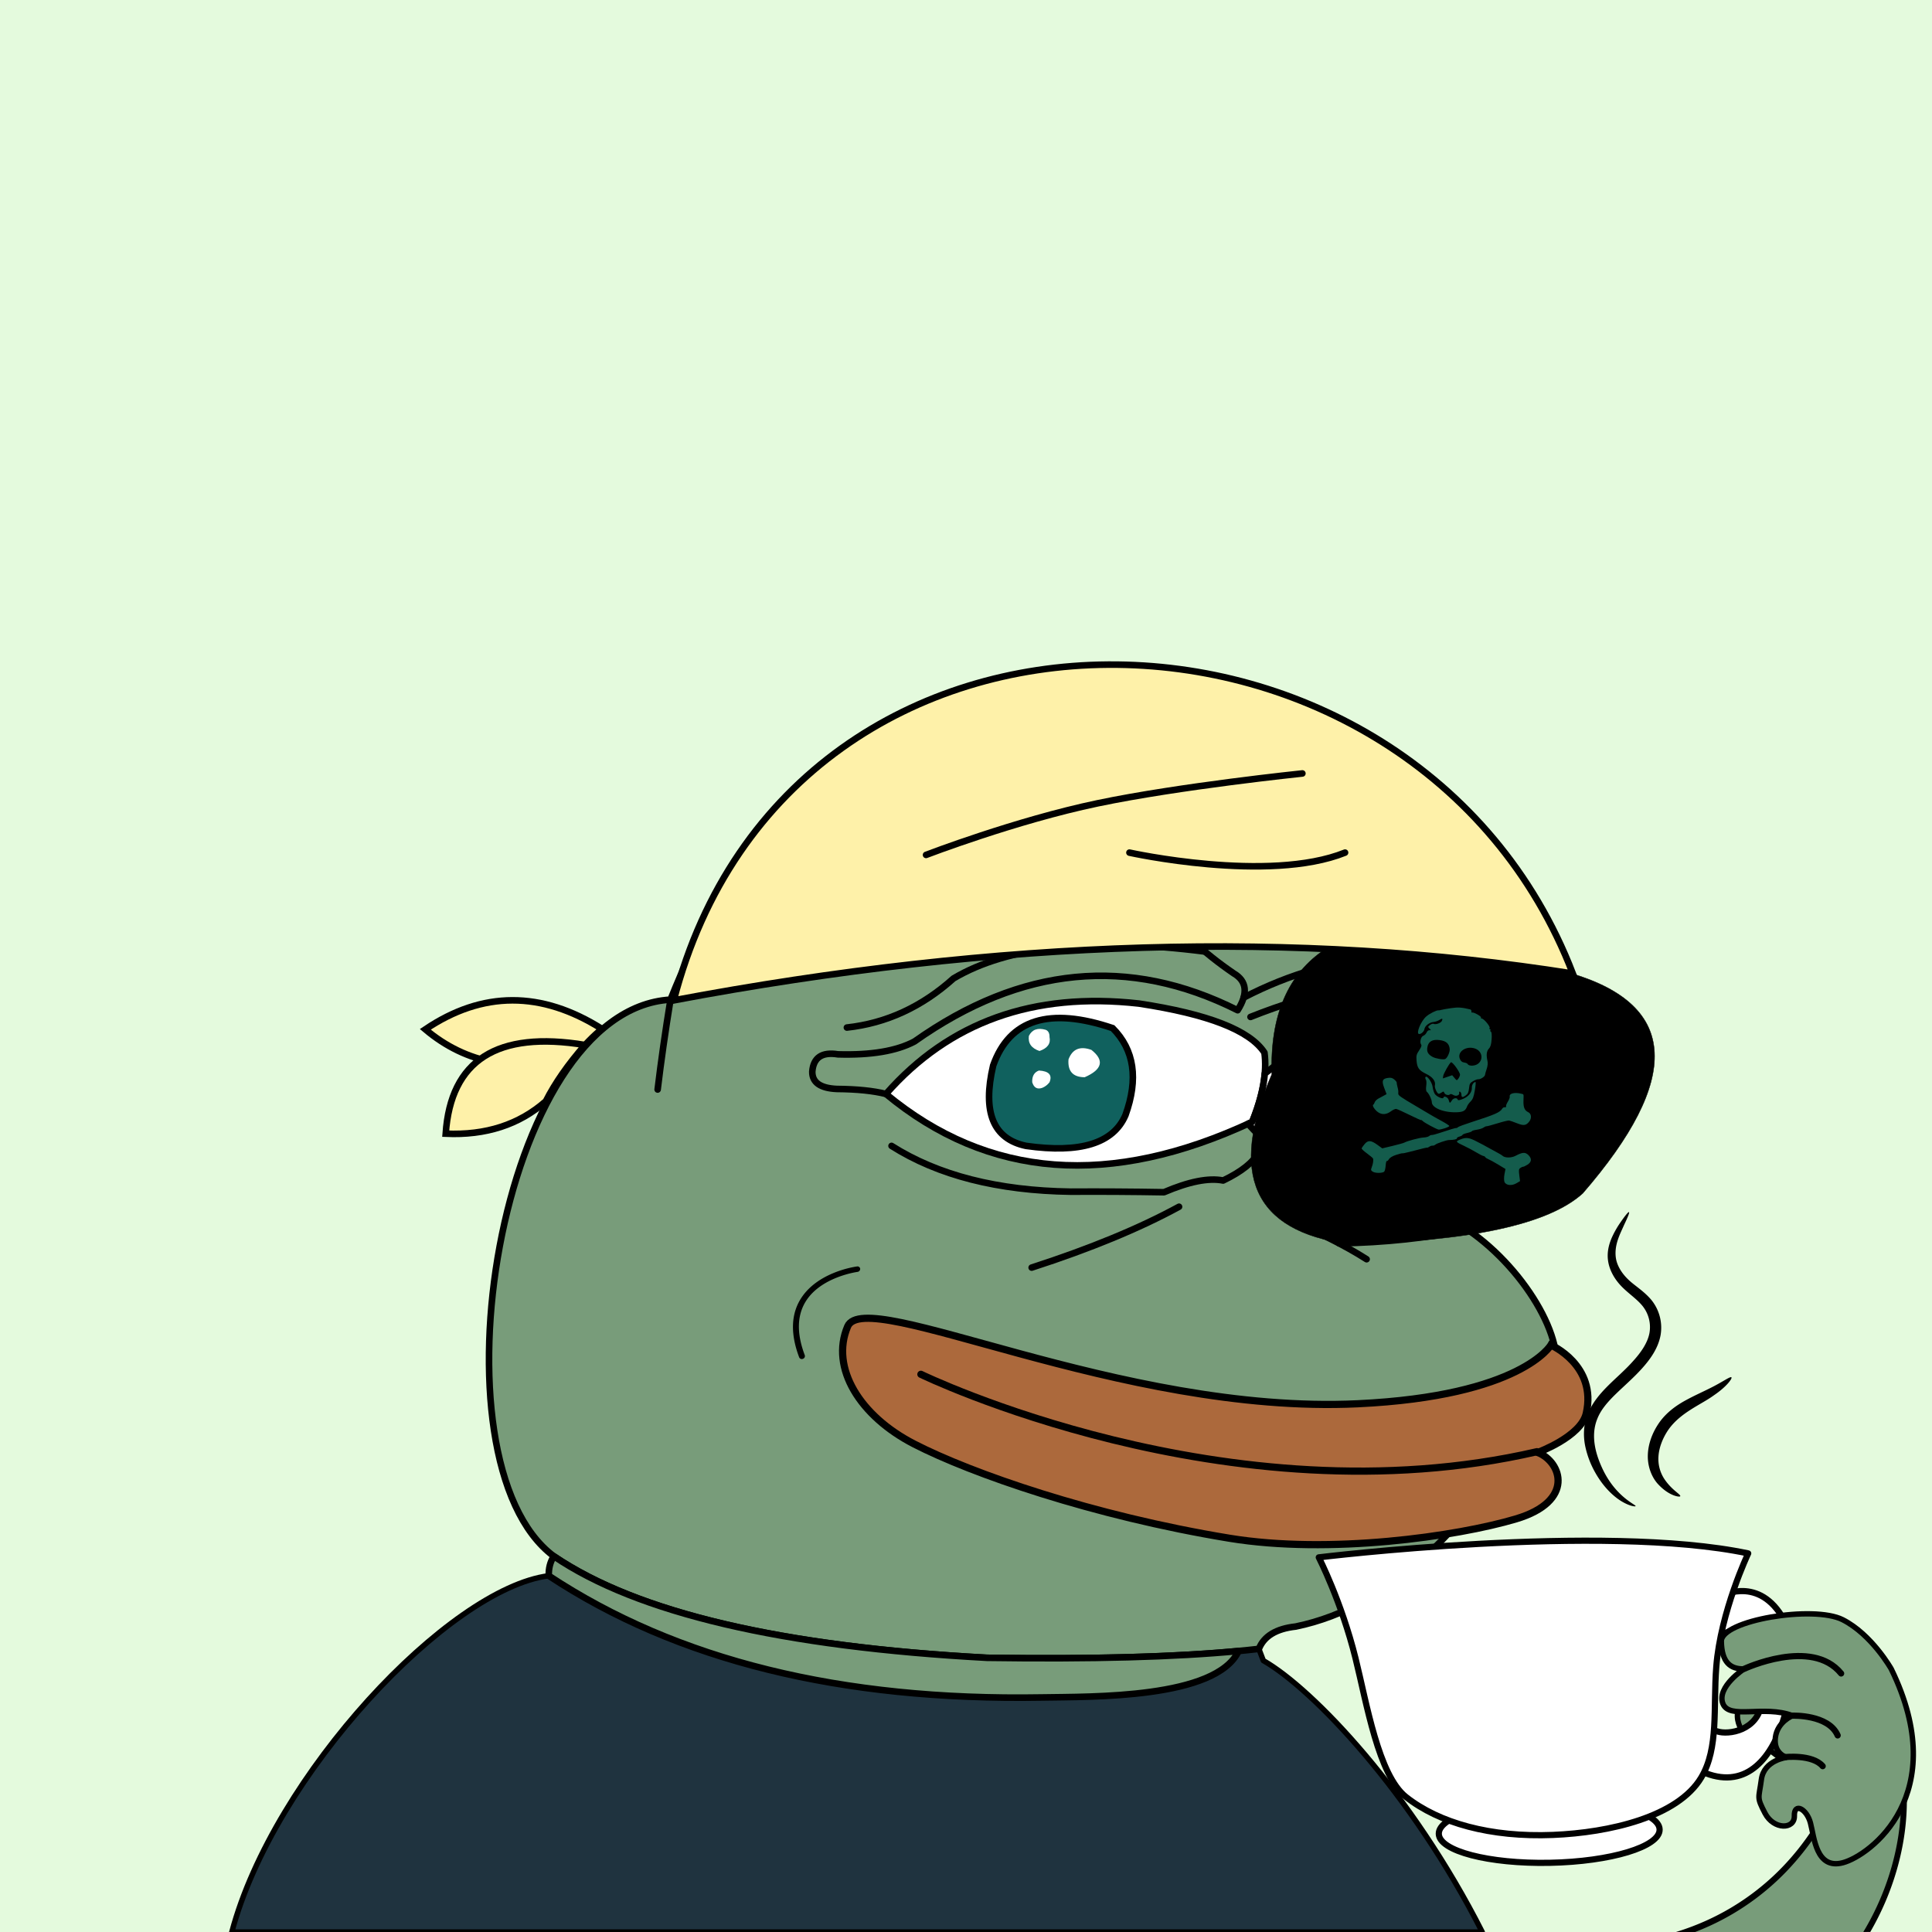 <svg xmlns="http://www.w3.org/2000/svg" xmlns:xlink="http://www.w3.org/1999/xlink" viewBox="0 0 2500 2500"><g><path style="fill-rule:evenodd;clip-rule:evenodd;fill:#e4fadd;" d="M0 0h25e2v25e2H0z"/><path style="fill-rule:evenodd;clip-rule:evenodd;fill:#1f333f;stroke:#000;stroke-linecap:round;stroke-linejoin:round;stroke-width:7px" d="M1634.754 2148.807c1.927 5.057.0.0-5.78-15.17l-26.192 2.763.003.001c-29.47 61.966-189.929 58.995-254.948 60.108-259.599 4.447-472.17-48.054-637.709-157.502C580.824 2055.622 354.002 2296.891 3e2 25e2h1618C1826.858 2320.131 1699.317 2185.588 1634.754 2148.807z"/><path style="fill-rule:evenodd;clip-rule:evenodd;fill:#789c7a;stroke:#000000;stroke-width:8.504;stroke-linecap:round;stroke-linejoin:round;stroke-miterlimit:2.613;" d="M867.603 1293.527c135.408-338.495 331.41-420.844 588.004-247.048 241.577-117.709 380.271-75.33 416.082 127.137 85.736 16.593 133.412 45.005 143.028 85.238 38.849 13.16 55.222 33.628 49.121 61.401 34.595 16.186 41.096 32.078 19.504 47.676 27.655 37.786 20.431 64.754-21.671 80.905 15.662 25.919-1.675 43.978-52.01 54.177-17.8 44.837-54.641 74.213-110.522 88.128 78.07 53.384 133.361 153.359 109.076 195.761-96.726 186.205-207.247 292.151-331.565 317.84-25.241 2.762-41.134 12.394-47.676 28.895-84.606 9.871-201.87 13.723-351.791 11.557-265.722-14.316-452.573-58.139-560.555-131.47C551.93 1890.923 644.393 1306.53 867.603 1293.527z"/><path style="fill-rule:evenodd;clip-rule:evenodd;fill:#789c7a;stroke:#000000;stroke-width:8.504;stroke-linecap:round;stroke-linejoin:round;stroke-miterlimit:2.613;" d="M1602.782 2136.4l.003.001c-29.47 61.966-189.929 58.995-254.948 60.108-259.599 4.447-472.17-48.054-637.709-157.502-.339-9.494 1.828-17.921 6.501-25.282 107.982 73.33 294.833 117.153 560.555 131.47C1412.208 2147.146 1520.737 2144.214 1602.782 2136.4z"/><path style="fill-rule:evenodd;clip-rule:evenodd;fill:none;stroke:#000000;stroke-width:8.504;stroke-linecap:round;stroke-linejoin:round;stroke-miterlimit:2.613;" d="M867.603 1293.527c-6.666 40.876-12.204 79.643-16.615 116.301"/><path style="fill-rule:evenodd;clip-rule:evenodd;fill:none;stroke:#000000;stroke-width:8.504;stroke-linecap:round;stroke-linejoin:round;stroke-miterlimit:2.613;" d="M1525.676 1561.525c-51.268 27.946-114.836 54.192-190.704 78.737"/><path style="fill-rule:evenodd;clip-rule:evenodd;fill:none;stroke:#000000;stroke-width:8.504;stroke-linecap:round;stroke-linejoin:round;stroke-miterlimit:2.613;" d="M1661.48 1575.972c43.172 17.706 78.809 35.524 106.91 53.455"/><path style="fill-rule:evenodd;clip-rule:evenodd;fill:none;stroke:#000000;stroke-width:8.504;stroke-linecap:round;stroke-linejoin:round;stroke-miterlimit:2.613;" d="M1899.139 1591.141c-51.724 10.804-107.176 16.714-166.355 17.731"/><path style="fill-rule:evenodd;clip-rule:evenodd;fill:none;stroke:#000000;stroke-width:8.504;stroke-linecap:round;stroke-linejoin:round;stroke-miterlimit:2.613;" d="M1153.659 1482.787c60.118 38.148 137.411 57.893 231.879 59.234 39.01-.234 79.221.007 120.635.722 32.19-13.808 57.713-18.865 76.571-15.17 48.169-23.217 60.691-48.499 37.562-75.848"/><path style="fill-rule:evenodd;clip-rule:evenodd;fill:none;stroke:#000000;stroke-width:8.504;stroke-linecap:round;stroke-linejoin:round;stroke-miterlimit:2.613;" d="M1455.607 1046.479c34.191 41.927 51.047 84.546 50.566 127.858-162.616-97.202-306.126-95.756-430.529 4.334"/><path style="fill-rule:evenodd;clip-rule:evenodd;fill:none;stroke:#000000;stroke-width:8.504;stroke-linecap:round;stroke-linejoin:round;stroke-miterlimit:2.613;" d="M1871.688 1173.615c-13.481 2.256-24.317.329-32.506-5.78-3.124-4.977-8.661-7.145-16.614-6.501-15.036 5.566-26.834 5.807-35.396.723-9.792-4.853-23.998-7.501-42.619-7.946-88.686-4.572-168.146 2.17-238.38 20.226 20.481 29.685 50.58 58.098 90.295 85.239 17.034 9.995 18.72 25.887 5.057 47.676-140.781-70.757-280.197-57.274-418.249 40.452-23.248 12.323-56.235 17.861-98.964 16.615-20.681-3.351-31.758 4.112-33.229 22.393-.159 13.995 10.436 21.459 31.784 22.394 26.147.214 47.337 2.38 63.568 6.501"/><path style="fill-rule:evenodd;clip-rule:evenodd;fill:none;stroke:#000000;stroke-width:8.504;stroke-linecap:round;stroke-linejoin:round;stroke-miterlimit:2.613;" d="M1559.124 1231.308c-146.388-18.638-254.816-7.048-325.282 34.77-40.94 36.795-86.93 57.984-137.972 63.568"/><path style="fill-rule:evenodd;clip-rule:evenodd;fill:none;stroke:#000000;stroke-width:8.504;stroke-linecap:round;stroke-linejoin:round;stroke-miterlimit:2.613;" d="M1609.225 1290.928c119.034-61.942 254.197-72.633 405.492-32.075"/><path style="fill-rule:evenodd;clip-rule:evenodd;fill:none;stroke:#000000;stroke-width:8.504;stroke-linecap:round;stroke-linejoin:round;stroke-miterlimit:2.613;" d="M1618.139 1315.921c160.721-64.233 309.287-62.788 445.699 4.334"/><path style="fill-rule:evenodd;clip-rule:evenodd;fill:#FFFFFF;stroke:#000000;stroke-width:8.504;stroke-linecap:round;stroke-linejoin:round;stroke-miterlimit:2.613;" d="M1620.306 1451.725c-183.453 85.64-341.41 73.601-473.87-36.118 81.906-93.234 190.983-132.241 327.231-117.023 89.674 13.565 143.851 34.754 162.532 63.568C1639.566 1387.294 1634.269 1417.151 1620.306 1451.725z"/><path style="fill-rule:evenodd;clip-rule:evenodd;fill:#FFFFFF;stroke:#000000;stroke-width:8.504;stroke-linecap:round;stroke-linejoin:round;stroke-miterlimit:2.613;" d="M1630.669 1470.517c-6.027-5.755-11.21-11.219-15.568-16.401 1.734-.795 3.466-1.58 5.204-2.392 9.248-22.898 14.693-43.727 16.338-62.487h.002c122.337-97.366 247.398-113.377 375.182-48.035 35.336 2.547 59.174 11.457 71.514 26.728 27.951 36.626 20.728 63.594-21.671 80.905C1921.202 1499.447 1777.535 1506.674 1630.669 1470.517z"/><path style="fill-rule:evenodd;clip-rule:evenodd;fill:#10615e;stroke:#000000;stroke-width:8.504;stroke-miterlimit:10;" d="M1456.328 1443.056c16.978-47.016 11.439-84.579-16.614-112.689-81.824-27.566-133.352-11.433-154.586 48.399-14.148 60.477.06 95.151 42.62 104.02C1397.808 1492.729 1440.667 1479.486 1456.328 1443.056z"/><path style="fill-rule:evenodd;clip-rule:evenodd;fill:#FFFFFF;" d="M1358.088 1341.926c.079-4.984-1.606-8.115-5.057-9.391-10.363-2.927-17.587-.278-21.671 7.947-1.294 9.487 3.281 15.989 13.725 19.504C1355.514 1356.377 1359.848 1350.357 1358.088 1341.926z"/><path style="fill-rule:evenodd;clip-rule:evenodd;fill:#FFFFFF;" d="M1348.697 1407.661c3.692-1.507 6.822-3.914 9.391-7.224 3.804-9.394-.771-14.451-13.725-15.17-6.118 2.252-9.007 7.309-8.668 15.17C1337.875 1407.539 1342.209 1409.947 1348.697 1407.661z"/><path style="fill-rule:evenodd;clip-rule:evenodd;fill:#FFFFFF;" d="M1403.597 1393.936c22.864-10.049 25.753-21.848 8.668-35.396-14.656-5.277-24.529-1.183-29.618 12.281C1381.388 1386.17 1388.371 1393.875 1403.597 1393.936z"/><path style="fill-rule:evenodd;clip-rule:evenodd;fill:#10615e;stroke:#000000;stroke-width:8.504;stroke-miterlimit:10;" d="M1927.663 1438.375c16.977-47.016 11.44-84.579-16.614-112.689-81.824-27.566-133.352-11.433-154.586 48.399-14.147 60.477.06 95.151 42.62 104.02C1869.142 1488.047 1912.002 1474.804 1927.663 1438.375z"/><path style="fill-rule:evenodd;clip-rule:evenodd;fill:#FFFFFF;" d="M1829.422 1337.244c.079-4.984-1.605-8.115-5.057-9.391-10.363-2.927-17.587-.278-21.671 7.947-1.295 9.487 3.281 15.989 13.725 19.504C1826.848 1351.695 1831.182 1345.675 1829.422 1337.244z"/><path style="fill-rule:evenodd;clip-rule:evenodd;fill:#FFFFFF;" d="M1820.031 1402.98c3.692-1.507 6.822-3.914 9.391-7.224 3.805-9.394-.771-14.451-13.725-15.17-6.118 2.252-9.007 7.309-8.668 15.17C1809.21 1402.858 1813.544 1405.265 1820.031 1402.98z"/><path style="fill-rule:evenodd;clip-rule:evenodd;fill:#FFFFFF;" d="M1874.931 1389.255c22.864-10.049 25.753-21.848 8.668-35.396-14.656-5.277-24.529-1.183-29.617 12.281C1852.723 1381.489 1859.706 1389.194 1874.931 1389.255z"/><g><g><g><path d="M2462.75 2307.25c-9.62-122.64-73.84-23.45-73.84-23.45s-40.15 157.9-207.1 216.2h233.74C2435.59 2466.28 2469.62 2394.81 2462.75 2307.25z" style="fill:#789c7a;isolation: isolate"/><path d="M2212.27 2492.12a325.61 325.61.0 0 0 110.84-83c50.44-57.93 67.23-116.17 69.21-123.52 7.78-11.82 30.15-39.74 45.75-35.11 11 3.28 18.28 23 21 57.07.6 7.61.87 15.08.87 22.41.0 52.79-14.36 98-27.33 128.11a345 345 0 0 1-21.51 41.88h9a357.22 357.22.0 0 0 19.22-38.15c13.35-30.92 28.14-77.45 28.14-131.83q0-11.34-.9-23.11c-3-38.87-11.7-59.89-26.45-64.27-24.09-7.15-53 36.93-54.17 38.81l-.37.58-.18.68c-.16.61-16.23 61.92-67.87 121.1a318.14 318.14.0 0 1-108.29 80.88 334.9 334.9.0 0 1-40.42 15.32h24.81Q2203.06 2496.32 2212.27 2492.12z"/></g><path d="M2343.05 2234.05c-13.3-17.41-60.39-50.26-83.11-35.24s-9.54 48.33 14.76 58 46 35 46 35l.37-2.47C2335.6 2287 2356.35 2251.46 2343.05 2234.05z" style="fill:#789c7a;stroke: #000;stroke-width: 7px"/><path d="M2224.36 2066.41s48-28.32 81.08 24.5 3.84 256.24-108.55 199 10.92-54.41 25.22-49.53 53.09-.76 57.64-37.81c6.11-49.67-6.84-109-45.22-90.2C2215.35 2121.79 2184.08 2084.27 2224.36 2066.41z" style="fill: #fff;stroke: #000;stroke-linecap: round;stroke-linejoin: round;stroke-width: 8px"/><g><ellipse cx="2004.7" cy="2370.13" rx="142.89" ry="40.31" transform="translate(-45.98 39.67) rotate(-1.12)" style="fill: #fff;stroke: #000;stroke-linecap: round;stroke-linejoin: round;stroke-width: 8px"/><path d="M1754 2145.63c-18.17-73.08-47.51-130.41-47.51-130.41s367.2-44.85 555.67-5.12c0 0-35.77 75.38-41.31 146.83-4.13 53.29 3.44 105-19.49 143.25-30.55 51-118.94 71.25-191.81 74.21-81 3.29-147.48-15.4-190.25-49.17C1783.63 2297 1768.58 2204.24 1754 2145.63z" style="fill: #fff;stroke: #000;stroke-linecap: round;stroke-linejoin: round;stroke-width: 8px"/></g><path d="M2447.29 2159.67s-25-44.47-62.79-63.73-157.54.73-157.1 27.94 11.75 36.15 29.47 35.65c0 0-35.6 23.14-27.54 44.71s53.13 1.66 90.35 15.85c0 0-19.67 7.45-22.35 28.3s14.7 25.7 14.7 25.7-29.46 3.29-32.81 28.57-6.49 22.09 4.74 43.69 38.43 21.16 37.93 3.44 15.89-9.37 20.81 9 7.14 60.79 42 51.56S2526.43 2322.22 2447.29 2159.67z" style="fill:#789c7a;stroke: #000;stroke-width: 7px"/><g><path d="M2256.86 2159.53s87.4-41 125.56 5.93" style="fill: none;stroke: #000;stroke-linecap: round;stroke-linejoin: round;stroke-width: 8px"/><path d="M2319.68 2220.09s46.46-1.77 58.26 25.52" style="fill: none;stroke: #000;stroke-linecap: round;stroke-linejoin: round;stroke-width: 8px"/><path d="M2309.55 2273.72s35.71-4 49 11.67" style="fill: none;stroke: #000;stroke-linecap: round;stroke-linejoin: round;stroke-width: 8px"/></g></g><g><path d="M2107.9 1568.49c.93.52-1.57 6.58-6.54 17-4.32 10.25-13.58 26-10.1 44.16 1.79 8.84 7.45 18.11 15.42 25.79 8 7.92 19.66 14.43 29.8 26.21a57 57 0 0 1 12.28 46.17c-3.18 17.09-13.46 31.24-24.37 43.34-22 24.3-48.15 41.15-57.37 64.5-9.52 23-1.53 47.64 6.74 65.22 17.62 37.06 43.84 46.29 42.69 48.07-.16.77-7.11.26-17.62-5.93s-23.75-18.32-34.43-37.21a118.45 118.45.0 0 1-12.85-33.19c-2.8-12.54-3-27.85 2.65-42 11.36-29.33 39.21-46.86 59.1-69.47 10.2-11.22 18.61-23.37 21.05-36a43.7 43.7.0 0 0-8.55-34.76c-7.5-9.49-18.81-16.64-27.91-26.16s-15.38-21-17.06-32.76 1.4-22 4.8-29.87a123.06 123.06.0 0 1 10.66-19C2102.9 1573 2107 1568 2107.9 1568.49z"/><path d="M2240.44 1782.25c1.48 1.3-6 12-22.84 23.39-16.16 11.84-42.66 21.87-58.43 44-7.72 11.06-12.5 23.89-13.13 35.15a47.29 47.29.0 0 0 7.53 28.89c10 15 21.92 20.23 20.61 22.49-.28 1.32-14.28.13-29.07-16.13-7.21-8-12.89-20.95-12.85-35.62s5.33-29.93 14.7-43.42c9.54-13.61 22.67-22.65 34.3-29s22.38-11.07 31-15.43C2229.47 1788.11 2238.88 1780.73 2240.44 1782.25z"/></g></g><g><path d="M1109 1638.79c-2 .26-48.87 6.59-71.38 39.61-14.09 20.68-15.26 46.93-3.48 78a3.69 3.69.0 0 0 4.86 1.91 3.74 3.74.0 0 0 2.38-4.69c-10.95-28.93-10.08-53.05 2.61-71.69 20.39-30 65.09-36 65.54-36.1a3.94 3.94.0 0 0 3.55-4 3.48 3.48.0 0 0-4.07-3.06"/><path d="M2006.83 1740.47s-38 66-250 76c-307.77 14.52-637.26-153.74-660-1e2s16 116 86 152c74 38.07 230.82 92.89 408 122 129.49 21.27 294.29-2.25 370.78-25s59.24-73.61 28.22-86c0 0 55.89-20.45 62.73-50.41C2066.83 1766.47 2006.83 1740.47 2006.83 1740.47z" style="fill: #ac693c;stroke: #000;stroke-width: 9.302px"/><path d="M1191.63 1778.34s396.74 192.78 797.21 100.13" style="fill: none;stroke: #000;stroke-linecap: round;stroke-width: 9.302px"/></g><path style="fill-rule:evenodd;clip-rule:evenodd;fill:#fef1a9;stroke:#000000;stroke-width:8.504;stroke-miterlimit:2.613;" d="M871.848 1294.431c421.133-79.308 808.925-90.86 1163.375-34.656C1831.361 731.642 1023.497 710.33 871.848 1294.431v0z"/><path style="fill-rule:evenodd;clip-rule:evenodd;fill:#fef1a9;stroke:#000000;stroke-width:8.504;stroke-miterlimit:2.613;" d="M743.845 1367.511c11.984-14.733 23.687-26.76 35.108-36.079-78.405-49.527-154.601-49.345-228.59.543C603.501 1376.799 667.995 1388.644 743.845 1367.511v0z"/><path style="fill-rule:evenodd;clip-rule:evenodd;fill:#fef1a9;stroke:#000000;stroke-width:8.504;stroke-miterlimit:2.613;" d="M706.282 1425.024c11.983-23.604 28.907-47.876 50.774-72.817-113.706-18.702-173.813 19.56-180.318 114.784C628.572 1469.346 671.754 1455.357 706.282 1425.024v0z"/><path style="fill-rule:evenodd;clip-rule:evenodd;stroke:#000000;stroke-width:0.5;stroke-miterlimit:2.613;" d="M2033.915 1259.775c137.917 41.331 142.615 136.154 14.092 284.47-44.575 40.262-145.761 62.054-303.559 65.374-122.243-16.543-155.146-89.718-98.707-219.525-2.412-75.915 20.716-129.922 69.383-162.023C1824.192 1233.011 1930.459 1243.571 2033.915 1259.775v0z"/><path style="fill-rule:evenodd;clip-rule:evenodd;fill:#145c4c;" d="M1853.834 1367.653c-5.828-3.2-7.721-6.483-6.924-12.009 1.14-7.905 6.461-11.109 16.186-9.746 8.347 1.169 12.125 4.567 12.826 11.534.395 3.922-3.125 11.719-5.857 12.974C1867.698 1371.493 1857.758 1369.807 1853.834 1367.653v0 0zM1899.197 1376.897c-.373-.803-2.406-1.703-4.519-1.999-2.704-.379-4.352-1.721-5.566-4.534-4.088-9.476 8.601-17.866 20.165-13.333 8.863 3.473 10.487 14.337 2.947 19.706C1908.195 1379.607 1900.499 1379.701 1899.197 1376.897v0zM1867.492 1392.366c.453-3.14 7.531-15.747 9.956-17.735 1.721-1.41 12.204 13.109 11.783 16.319-.176 1.339-1.184 3.559-2.241 4.935-1.91 2.486-1.938 2.48-4.895-1.023l-2.974-3.524-6.038 2.064-6.038 2.064L1867.492 1392.366v0 0zM1865.469 1413.694c2.326-1.657 2.627-1.614 3.492.489 1.041 2.532 5.684 3.727 7.301 1.879.643-.736 2.22-.44 4.241.795 3.746 2.288 8.502.474 7.666-2.925-.296-1.203.182-1.691 1.188-1.214.926.439 1.697 2.135 1.714 3.767.039 3.769 1.675 3.988 5.858.781 2.514-1.927 3.483-4.127 4.013-9.109.614-5.764 1.258-6.889 5.262-9.18 2.509-1.436 5.417-2.513 6.461-2.394 2.868.327 8.68-3.338 8.92-5.626.117-1.11 1.11-4.651 2.207-7.869 1.254-3.674 1.632-7.43 1.017-10.097-1.792-7.783-1.239-12.792 1.772-16.052 2.206-2.388 3.037-5.222 3.567-12.145.409-5.347.035-9.344-.919-9.8-.885-.424-1.172-1.271-.637-1.883.536-.611.264-1.212-.602-1.333-.867-.121-1.074-.795-.46-1.496 1.352-1.546-7.019-11.841-9.965-12.253-1.153-.161-1.686-.764-1.182-1.339 1.089-1.245-9.463-7.231-11.365-6.447-.725.299-1.182-.396-1.017-1.544s-.48-2.275-1.436-2.506c-11.121-2.686-15.514-2.991-24.556-1.702-5.652.806-11.452 1.832-12.89 2.279-1.437.449-3.213.731-3.945.629-2.296-.323-11.437 4.286-15.55 7.838-6.99 6.038-13.707 22.348-9.374 22.761 2.676.255 6.471-3.168 6.913-6.236.621-4.304 6.421-8.868 11.897-9.361 2.271-.205 5.626-1.359 7.454-2.567 3.773-2.492 4.879-1.999 3.148 1.403-1.344 2.642-8.063 4.943-10.556 3.615-.911-.484-3.011.189-4.667 1.498-2.937 2.319-2.952 2.436-.588 4.7 2.183 2.091 2.18 2.293-.022 2.024-1.416-.173-3.026 1.071-3.826 2.957-.76 1.79-2.664 3.696-4.233 4.233-3.184 1.092-5.023 8.566-2.798 11.375.94 1.188.201 3.321-2.603 7.513-3.46 5.173-3.853 6.686-3.379 13.003.727 9.674 3.105 12.98 12.602 17.514 8.305 3.965 12.382 9.449 11.141 14.983-.62 2.768 2.834 10.387 4.838 10.667C1862.314 1415.423 1864.068 1414.692 1865.469 1413.694v0 0zM1886.562 1439.183c7.3-.45 9.973-2.205 11.999-7.877.5-1.399 2.504-4.14 4.454-6.092 2.798-2.8 3.934-5.802 5.389-14.235 1.014-5.878 1.435-10.745.936-10.815-2.267-.318-4.96 3.733-4.769 7.174.325 5.859-4.059 11.499-11.329 14.573-4.139 1.75-6.669 2.18-6.869 1.169-.589-2.989-5.739-2.454-7.61.79-1.002 1.737-2.17 3.109-2.597 3.05-.426-.06-1.159-1.699-1.631-3.642-.852-3.511-6.344-5.853-6.773-2.888-.347 2.406-8.901-1.333-11.166-4.88-1.133-1.774-2.397-5.893-2.809-9.153-.78-6.164-7.695-15.565-9.251-12.577-.439.841-.188 2.298.556 3.238.744.94.941 4.569.436 8.065-.545 3.776-.235 6.896.76 7.684 2.695 2.132 6.429 9.939 6.461 13.511C1852.819 1433.926 1869.373 1440.244 1886.562 1439.183v0 0zM1869.287 1460.062c3.284-1.057 6.04-2.4 6.124-2.983.084-.584-4.199-3.406-9.519-6.271-5.32-2.866-12.648-7.008-16.285-9.206-3.637-2.197-11.086-6.62-16.554-9.829-20.797-12.204-23.815-14.323-23.698-16.643.184-3.642.041-4.802-1.122-9.081-.597-2.198-1.006-4.544-.909-5.216.097-.671-1.285-2.444-3.071-3.94-2.461-2.061-4.352-2.58-7.809-2.14-7.691.979-8.79 3.67-5.288 12.944l3.062 8.108-3.207 1.757c-1.764.966-5.026 2.73-7.249 3.921-2.223 1.19-4.403 3.343-4.843 4.783-.44 1.439-1.315 2.884-1.943 3.209-1.818.94 1.996 6.857 6.307 9.785 5.134 3.488 10.801 3.062 16.589-1.249 2.505-1.866 5.559-3.251 6.788-3.079 1.229.172 9.014 3.672 17.3 7.777 8.287 4.105 15.114 7.136 15.171 6.737.058-.4.953.161 1.988 1.245 2.053 2.151 17.473 10.446 20.39 10.97C1862.502 1461.838 1866.003 1461.119 1869.287 1460.062v0 0zM1962.246 1531.132l4.684-2.767-.967-7.678c-.847-6.726-.675-7.886 1.385-9.353 1.293-.922 2.875-1.621 3.516-1.555.64.066 3.117-1.093 5.507-2.576 5.559-3.452 6.082-7.864 1.477-12.455-4.134-4.121-7.673-3.937-16.763.871-5.447 2.882-13.816 2.842-16.858-.08-.849-.815-4.555-3.035-8.235-4.932-3.681-1.897-8.779-4.677-11.33-6.177-2.552-1.501-4.947-2.834-5.324-2.962-.377-.128-4.164-2.078-8.415-4.334-9.742-5.17-13.903-5.696-21.246-2.691-6.626 2.711-6.436 3.016 5.333 8.564 4.64 2.188 11.576 5.894 15.412 8.237 3.837 2.343 7.872 4.385 8.965 4.538 1.094.153 2.26.863 2.591 1.577.332.715 2.106 1.888 3.944 2.609 1.838.72 7.576 3.869 12.753 6.997l9.413 5.689-1.302 6.704c-.716 3.688-.733 8.168-.038 9.954C1948.528 1533.888 1956.081 1534.775 1962.246 1531.132v0 0zM1790.996 1516.263c.864-.616 1.782-4.164 2.04-7.885.258-3.721.904-6.418 1.438-5.993.533.426 1.797-.662 2.809-2.416 1.129-1.957 4.768-4.122 9.423-5.607 4.171-1.33 7.775-2.23 8.009-2 .234.231 4.068-.525 8.519-1.678 19.52-5.06 22.827-5.853 23.587-5.655.443.116 1.758-.468 2.922-1.297 1.165-.83 2.946-1.392 3.959-1.25 1.012.142 2.708-.489 3.767-1.402 1.862-1.605 14.554-5.873 17.485-5.881 5.752-.015 10.761-1.047 10.265-2.116-.325-.702 1.13-1.751 3.235-2.331 2.105-.58 3.901-1.564 3.991-2.188.09-.624 2.84-1.743 6.11-2.487 3.27-.743 6.009-1.792 6.087-2.33.078-.539 2.951-1.393 6.384-1.897 3.434-.505 7.333-1.746 8.665-2.759 1.332-1.012 3.06-1.771 3.838-1.683.779.086 7.17-1.63 14.203-3.814 7.033-2.183 13.767-3.833 14.963-3.665 1.198.168 5.706 1.723 10.018 3.455 9.03 3.628 12.182 3.156 16.365-2.453 3.192-4.282 2.424-9.925-1.603-11.785-4.62-2.132-6.367-6.307-6.115-14.613.286-9.399.593-8.425-2.931-9.288-8.771-2.147-15.852-.303-14.828 3.861.244.99-.873 3.915-2.482 6.5-1.609 2.584-2.634 5.326-2.277 6.094.356.768-.361 1.254-1.593 1.082-1.233-.173-2.792.684-3.466 1.903-2.539 4.602-9.529 7.677-38.787 17.06-9.499 3.047-17.779 6.119-18.399 6.827-.62.709-1.524 1.179-2.01 1.045-.89-.245-8.816 2.112-22.739 6.762-4.154 1.387-8.268 2.425-9.143 2.306-.875-.12-2.445.52-3.491 1.422-1.045.901-4.237 1.725-7.092 1.832-5.012.186-21.282 4.5-24.957 6.617-.986.569-7.814 2.473-15.173 4.231l-13.379 3.196-6.065-4.427c-8.473-6.187-12.273-6.429-16.766-1.071-2.005 2.391-3.726 4.909-3.825 5.597-.099.688 3.038 3.609 6.972 6.491 3.933 2.881 7.401 5.776 7.704 6.431.857 1.848.116 7.094-1.62 11.45-1.333 3.345-1.103 4.239 1.491 5.796C1779.743 1518.193 1788.274 1518.202 1790.996 1516.263v0 0z"/><path style="fill:none;stroke:#000000;stroke-width:8.504;stroke-linecap:round;stroke-linejoin:round;stroke-miterlimit:10;" d="M1198.307 1106.241c0 0 116.086-44.607 222.09-66.774 106.004-22.167 264.873-38.612 264.873-38.612"/><path style="fill:none;stroke:#000000;stroke-width:8.504;stroke-linecap:round;stroke-linejoin:round;stroke-miterlimit:10;" d="M1461.5 1103.289c0 0 180 39.825 279 0"/></g></svg>